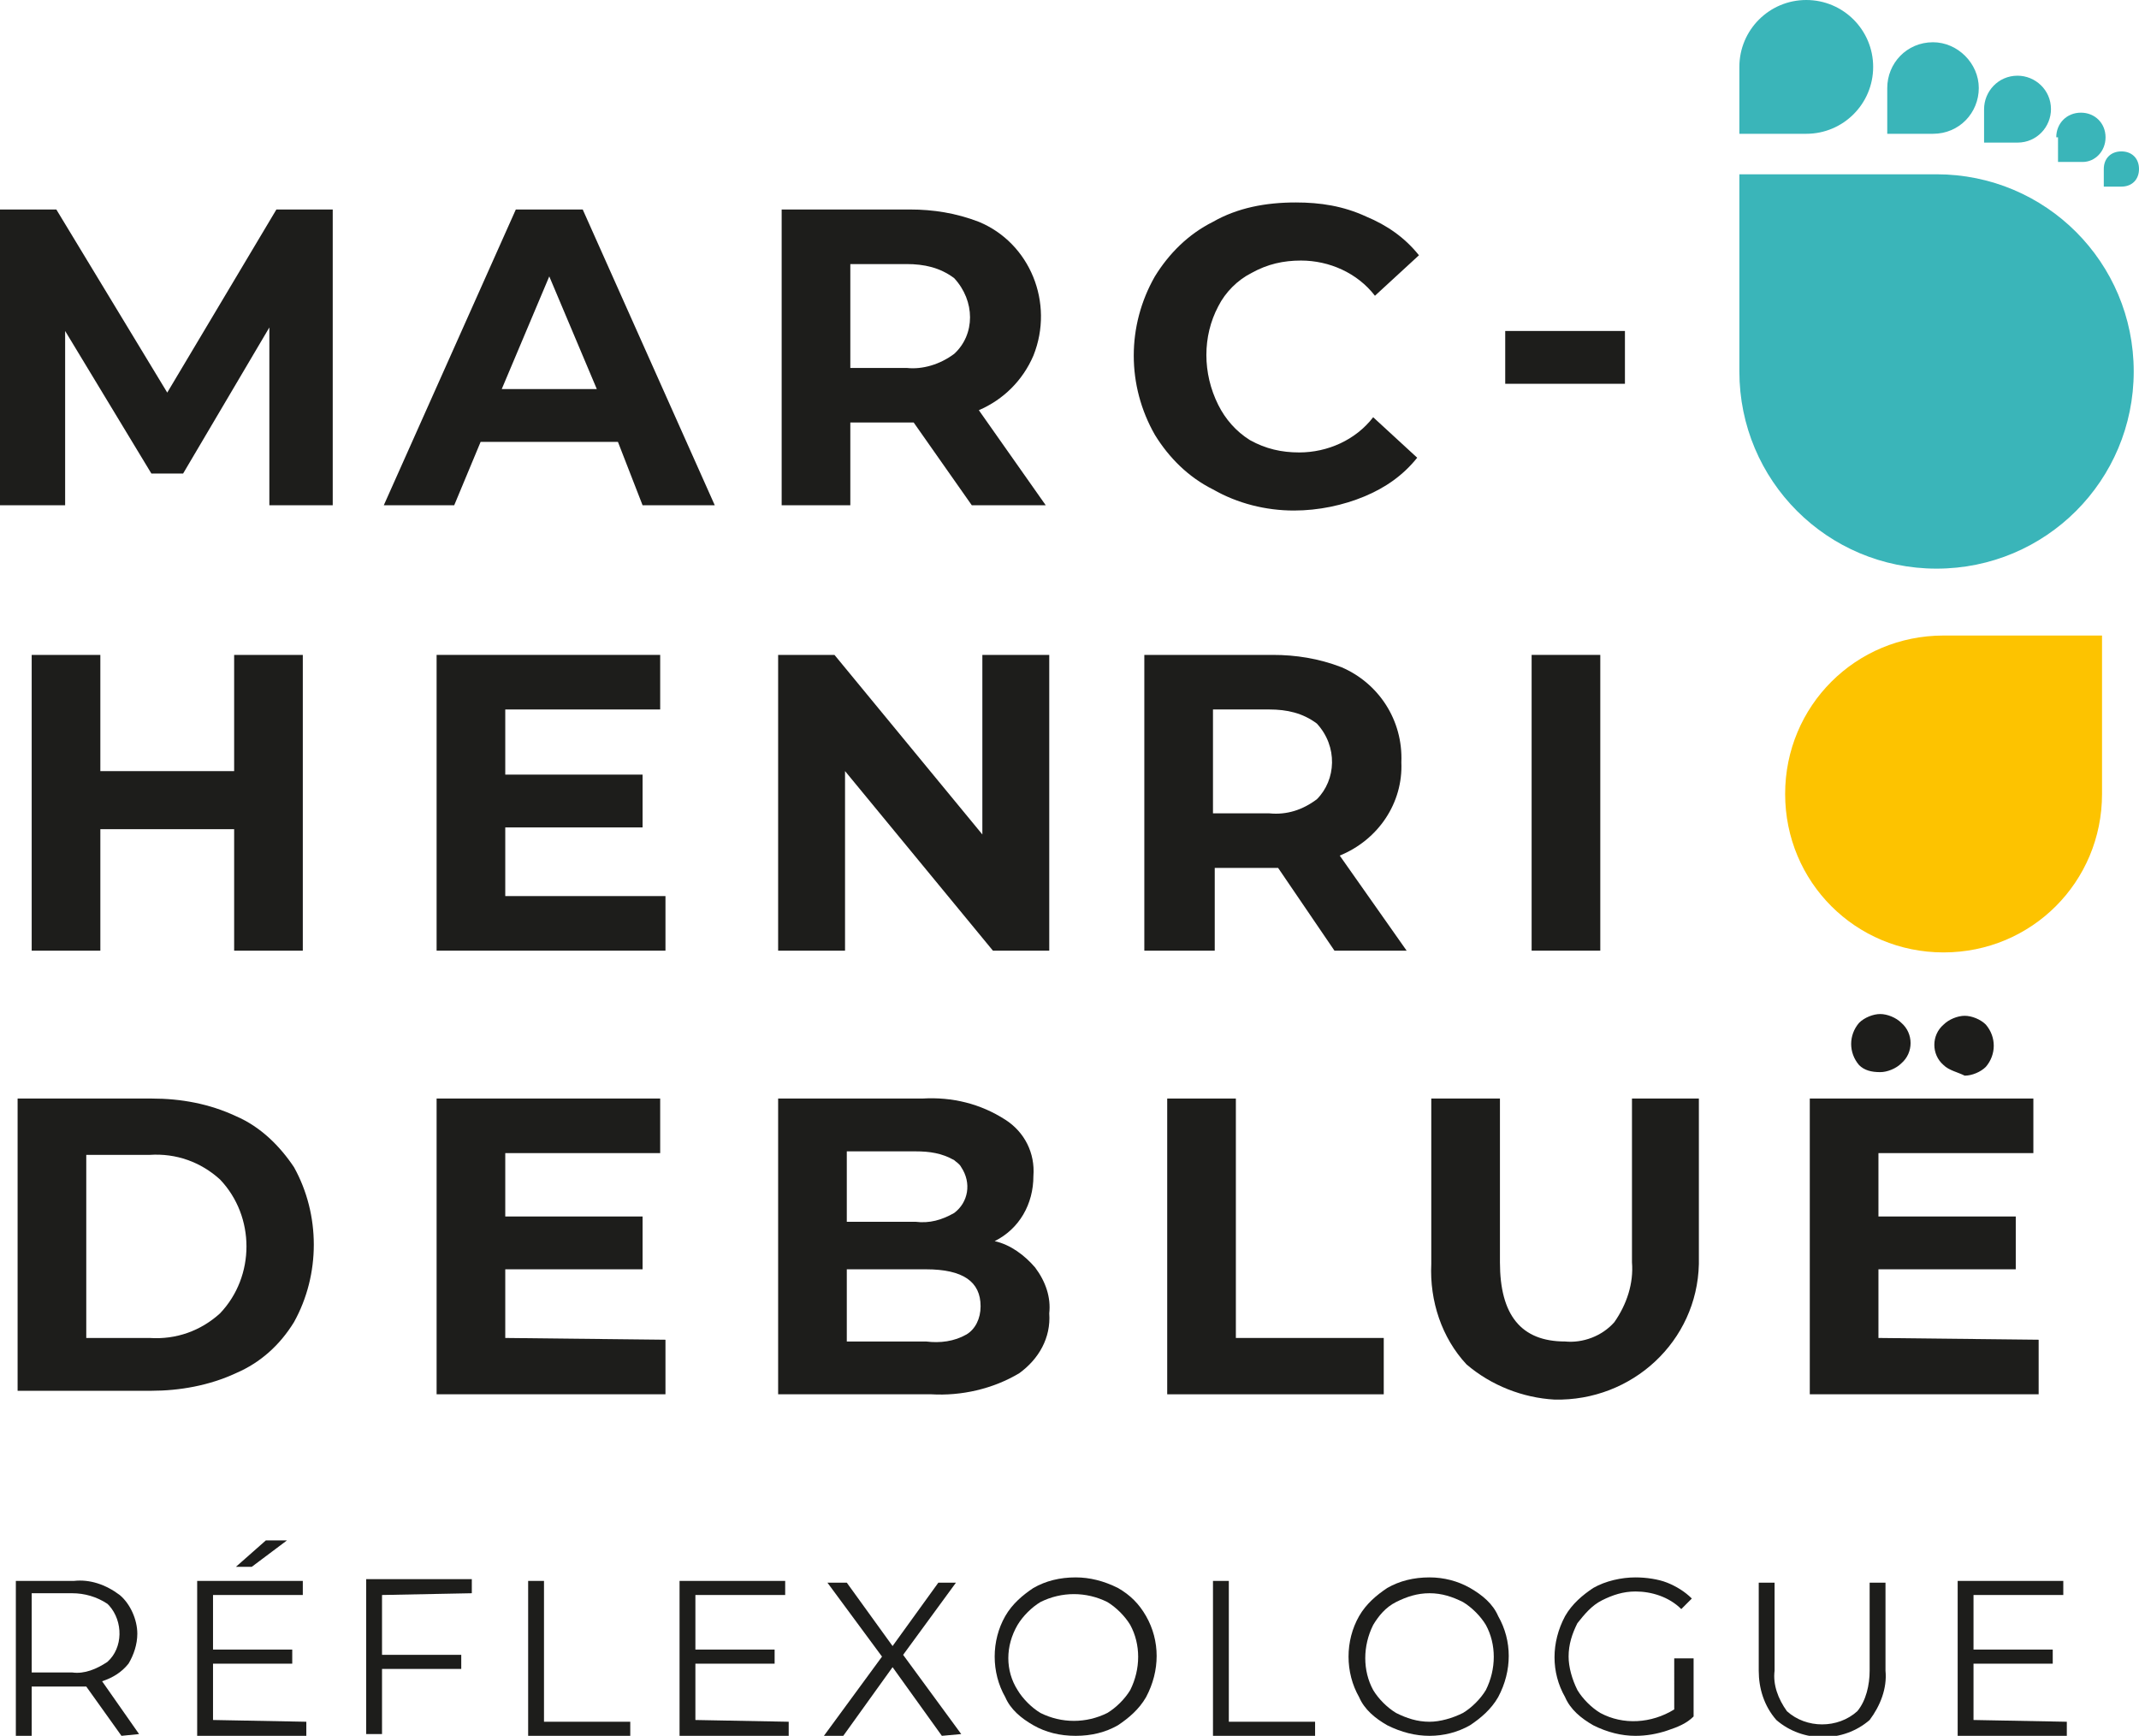<?xml version="1.0" encoding="utf-8"?>
<!-- Generator: Adobe Illustrator 25.0.1, SVG Export Plug-In . SVG Version: 6.00 Build 0)  -->
<svg version="1.1" id="Calque_1" xmlns="http://www.w3.org/2000/svg" xmlns:xlink="http://www.w3.org/1999/xlink" x="0px" y="0px"
	 viewBox="0 0 121.5 98.6" style="enable-background:new 0 0 121.5 98.6;" xml:space="preserve">
<style type="text/css">
	.st0{fill:#1D1D1B;}
	.st1{fill:#3AB5B9;}
	.st2{fill:#FDC300;}
</style>
<g>
	<path class="st0" d="M6.9,98.6l-2-2.8c-0.2,0-0.5,0-0.7,0H1.8v2.8H0.9v-8.8h3.3C5.1,89.7,6,90,6.8,90.6c0.6,0.5,1,1.4,1,2.2
		c0,0.6-0.2,1.2-0.5,1.7c-0.4,0.5-0.9,0.8-1.5,1l2.1,3L6.9,98.6z M6.1,94.4C7,93.6,7,92.1,6.2,91.2c0,0,0,0-0.1-0.1
		c-0.6-0.4-1.3-0.6-2-0.6H1.8V95h2.3C4.8,95.1,5.5,94.8,6.1,94.4z"/>
	<path class="st0" d="M17.4,97.8v0.8h-6.2v-8.8h6v0.8h-5.1v3.1h4.5v0.8h-4.5v3.2L17.4,97.8z M15.1,87.5h1.2l-2,1.5h-0.9L15.1,87.5z"
		/>
	<path class="st0" d="M21.7,90.6V94h4.5v0.8h-4.5v3.7h-0.9v-8.8h6v0.8L21.7,90.6z"/>
	<path class="st0" d="M30,89.8h0.9v8h4.9v0.8H30V89.8z"/>
	<path class="st0" d="M44.8,97.8v0.8h-6.2v-8.8h6v0.8h-5.1v3.1H44v0.8h-4.5v3.2L44.8,97.8z"/>
	<path class="st0" d="M53.5,98.6l-2.8-3.9l-2.8,3.9h-1.1l3.3-4.5l-3.1-4.2h1.1l2.6,3.6l2.6-3.6h1L51.3,94l3.3,4.5L53.5,98.6z"/>
	<path class="st0" d="M58.7,98c-0.7-0.4-1.3-0.9-1.6-1.6c-0.4-0.7-0.6-1.5-0.6-2.3c0-0.8,0.2-1.6,0.6-2.3c0.4-0.7,1-1.2,1.6-1.6
		c0.7-0.4,1.5-0.6,2.4-0.6c0.8,0,1.6,0.2,2.4,0.6c0.7,0.4,1.2,0.9,1.6,1.6c0.8,1.4,0.8,3.1,0,4.6c-0.4,0.7-1,1.2-1.6,1.6
		c-0.7,0.4-1.5,0.6-2.4,0.6C60.2,98.6,59.4,98.4,58.7,98z M62.9,97.3c0.5-0.3,1-0.8,1.3-1.3c0.6-1.2,0.6-2.6,0-3.7
		c-0.3-0.5-0.8-1-1.3-1.3c-1.2-0.6-2.6-0.6-3.8,0c-0.5,0.3-1,0.8-1.3,1.3c-0.7,1.2-0.7,2.6,0,3.7c0.3,0.5,0.8,1,1.3,1.3
		C60.3,97.9,61.7,97.9,62.9,97.3z"/>
	<path class="st0" d="M68.9,89.8h0.9v8h4.9v0.8h-5.8V89.8z"/>
	<path class="st0" d="M78.8,98c-0.7-0.4-1.3-0.9-1.6-1.6c-0.4-0.7-0.6-1.5-0.6-2.3c0-0.8,0.2-1.6,0.6-2.3c0.4-0.7,1-1.2,1.6-1.6
		c0.7-0.4,1.5-0.6,2.4-0.6c0.8,0,1.6,0.2,2.3,0.6c0.7,0.4,1.3,0.9,1.6,1.6c0.8,1.4,0.8,3.1,0,4.6c-0.4,0.7-1,1.2-1.6,1.6
		c-0.7,0.4-1.5,0.6-2.3,0.6C80.4,98.6,79.6,98.4,78.8,98z M83.1,97.3c0.5-0.3,1-0.8,1.3-1.3c0.6-1.2,0.6-2.6,0-3.7
		c-0.3-0.5-0.8-1-1.3-1.3c-0.6-0.3-1.2-0.5-1.9-0.5c-0.7,0-1.3,0.2-1.9,0.5c-0.6,0.3-1,0.8-1.3,1.3c-0.6,1.2-0.6,2.6,0,3.7
		c0.3,0.5,0.8,1,1.3,1.3c0.6,0.3,1.2,0.5,1.9,0.5C81.8,97.8,82.5,97.6,83.1,97.3L83.1,97.3z"/>
	<path class="st0" d="M95.3,94.2h0.9v3.3c-0.4,0.4-0.9,0.6-1.5,0.8c-0.6,0.2-1.2,0.3-1.8,0.3c-0.8,0-1.6-0.2-2.4-0.6
		c-0.7-0.4-1.3-0.9-1.6-1.6c-0.8-1.4-0.8-3.1,0-4.6c0.4-0.7,1-1.2,1.6-1.6c0.7-0.4,1.6-0.6,2.4-0.6c0.6,0,1.3,0.1,1.8,0.3
		c0.5,0.2,1,0.5,1.4,0.9l-0.6,0.6c-0.7-0.7-1.7-1-2.6-1c-0.7,0-1.3,0.2-1.9,0.5c-0.6,0.3-1,0.8-1.4,1.3c-0.3,0.6-0.5,1.2-0.5,1.9
		c0,0.6,0.2,1.3,0.5,1.9c0.3,0.5,0.8,1,1.3,1.3c1.3,0.7,2.9,0.6,4.2-0.2V94.2z"/>
	<path class="st0" d="M100.9,97.7c-0.7-0.8-1-1.8-1-2.8v-5h0.9v5c-0.1,0.8,0.2,1.6,0.7,2.3c1.1,1,2.9,1,4,0c0.5-0.6,0.7-1.5,0.7-2.3
		v-5h0.9v5c0.1,1-0.3,2-0.9,2.8C104.7,99,102.4,99,100.9,97.7L100.9,97.7z"/>
	<path class="st0" d="M117.4,97.8v0.8h-6.2v-8.8h6v0.8h-5.1v3.1h4.5v0.8h-4.5v3.2L117.4,97.8z"/>
	<path class="st0" d="M15.3,28.7V18.6l-4.9,8.3H8.6l-4.9-8.1v9.9H0V11.9h3.2l6.3,10.4l6.2-10.4h3.2v16.8H15.3z"/>
	<path class="st0" d="M35.1,25.1h-7.8l-1.5,3.6h-4l7.5-16.8h3.8l7.5,16.8h-4.1L35.1,25.1z M33.9,22.1l-2.7-6.4l-2.7,6.4H33.9z"/>
	<path class="st0" d="M55.2,28.7L51.9,24h-3.6v4.7h-3.9V11.9h7.3c1.3,0,2.6,0.2,3.9,0.7c2.9,1.2,4.3,4.6,3.1,7.6
		c-0.6,1.4-1.7,2.5-3.1,3.1l3.8,5.4L55.2,28.7z M54.2,15.8c-0.8-0.6-1.7-0.8-2.7-0.8h-3.2v5.9h3.2c0.9,0.1,1.9-0.2,2.7-0.8
		C55.4,19,55.4,17.1,54.2,15.8C54.2,15.9,54.2,15.8,54.2,15.8z"/>
	<path class="st0" d="M68.9,27.8c-1.4-0.7-2.5-1.8-3.3-3.1c-1.6-2.8-1.6-6.2,0-9c0.8-1.3,1.9-2.4,3.3-3.1c1.4-0.8,3-1.1,4.7-1.1
		c1.4,0,2.7,0.2,4,0.8c1.2,0.5,2.2,1.2,3,2.2l-2.5,2.3c-1-1.3-2.6-2-4.2-2c-1,0-1.9,0.2-2.8,0.7c-0.8,0.4-1.5,1.1-1.9,1.9
		c-0.9,1.7-0.9,3.8,0,5.6c0.4,0.8,1,1.5,1.8,2c0.9,0.5,1.8,0.7,2.8,0.7c1.6,0,3.2-0.7,4.2-2l2.5,2.3c-0.8,1-1.8,1.7-3,2.2
		c-1.2,0.5-2.6,0.8-4,0.8C71.9,29,70.3,28.6,68.9,27.8z"/>
	<path class="st0" d="M85.5,18.8h6.8v3h-6.8V18.8z"/>
	<path class="st1" d="M98.8,9.9h11.2c6.2,0,11.2,5,11.2,11.2l0,0c0,6.2-5,11.2-11.2,11.2c0,0,0,0,0,0l0,0c-6.2,0-11.2-5-11.2-11.2
		c0,0,0,0,0,0L98.8,9.9z"/>
	<path class="st1" d="M98.8,3.8c0-2.1,1.7-3.8,3.8-3.8c0,0,0,0,0,0l0,0c2.1,0,3.8,1.7,3.8,3.8l0,0l0,0c0,2.1-1.7,3.8-3.8,3.8
		c0,0,0,0,0,0h-3.8V3.8z"/>
	<path class="st1" d="M107.2,5c0-1.4,1.1-2.6,2.6-2.6l0,0c1.4,0,2.6,1.2,2.6,2.6l0,0c0,1.4-1.1,2.6-2.6,2.6c0,0,0,0,0,0h-2.6
		L107.2,5z"/>
	<path class="st1" d="M112.7,6.2c0-1,0.8-1.9,1.9-1.9l0,0l0,0c1,0,1.9,0.8,1.9,1.9l0,0l0,0c0,1-0.8,1.9-1.9,1.9l0,0h-1.9V6.2z"/>
	<path class="st1" d="M116.8,7.8c0-0.8,0.6-1.4,1.4-1.4l0,0c0.8,0,1.4,0.6,1.4,1.4l0,0c0,0.8-0.6,1.4-1.3,1.4c0,0,0,0,0,0h-1.4V7.8z
		"/>
	<path class="st1" d="M119.5,9.6c0-0.6,0.4-1,1-1l0,0c0.6,0,1,0.4,1,1l0,0c0,0.6-0.4,1-1,1h-1V9.6z"/>
	<path class="st2" d="M110.4,36.1h9v9c0,5-4,9-9,9l0,0c-5,0-9-4-9-9l0,0C101.4,40.1,105.4,36.1,110.4,36.1z"/>
	<path class="st0" d="M17.2,37.2V54h-3.9v-6.9H5.7V54H1.8V37.2h3.9v6.6h7.6v-6.6L17.2,37.2z"/>
	<path class="st0" d="M37.8,50.9V54h-13V37.2h12.7v3.1h-8.8V44h7.8v3h-7.8v3.9L37.8,50.9z"/>
	<path class="st0" d="M59.6,37.2V54h-3.2L48,43.8V54h-3.8V37.2h3.2l8.4,10.2V37.2L59.6,37.2z"/>
	<path class="st0" d="M75.8,54l-3.2-4.7h-3.6V54H65V37.2h7.3c1.3,0,2.6,0.2,3.9,0.7c2.1,0.9,3.5,3,3.4,5.4c0.1,2.3-1.3,4.4-3.5,5.3
		l3.8,5.4H75.8z M74.8,41.1c-0.8-0.6-1.7-0.8-2.7-0.8h-3.2v5.9h3.2c1,0.1,1.9-0.2,2.7-0.8C75.9,44.3,76,42.4,74.8,41.1
		C74.8,41.2,74.8,41.2,74.8,41.1z"/>
	<path class="st0" d="M87,37.2h3.9V54H87V37.2z"/>
	<path class="st0" d="M1,62.4h7.6c1.7,0,3.3,0.3,4.8,1c1.4,0.6,2.5,1.7,3.3,2.9c1.5,2.7,1.5,6.1,0,8.8c-0.8,1.3-1.9,2.3-3.3,2.9
		c-1.5,0.7-3.2,1-4.8,1H1V62.4z M8.5,76c1.5,0.1,2.9-0.4,4-1.4c2-2.1,2-5.5,0-7.6c-1.1-1-2.5-1.5-4-1.4H4.9V76H8.5z"/>
	<path class="st0" d="M37.8,76.1v3.1h-13V62.4h12.7v3.1h-8.8v3.6h7.8v3h-7.8v3.9L37.8,76.1z"/>
	<path class="st0" d="M58.8,72c0.6,0.8,0.9,1.7,0.8,2.6c0.1,1.4-0.6,2.6-1.7,3.4c-1.5,0.9-3.3,1.3-5,1.2h-8.7V62.4h8.2
		c1.7-0.1,3.3,0.3,4.7,1.2c1.1,0.7,1.7,1.9,1.6,3.2c0,1.6-0.8,3-2.2,3.7C57.4,70.7,58.2,71.3,58.8,72z M48.1,65.4v4h3.9
		c0.8,0.1,1.5-0.1,2.2-0.5c0.8-0.6,1-1.7,0.4-2.6c-0.1-0.2-0.3-0.3-0.4-0.4c-0.7-0.4-1.4-0.5-2.2-0.5H48.1z M54.9,75.8
		c0.5-0.3,0.8-0.9,0.8-1.6c0-1.4-1-2.1-3.1-2.1h-4.5v4.1h4.5C53.4,76.3,54.2,76.2,54.9,75.8L54.9,75.8z"/>
	<path class="st0" d="M66.3,62.4h3.9V76h8.4v3.2H66.3V62.4z"/>
	<path class="st0" d="M83.3,77.5c-1.4-1.5-2.1-3.6-2-5.7v-9.4h3.9v9.3c0,3,1.2,4.5,3.7,4.5c1,0.1,2.1-0.3,2.8-1.1
		c0.7-1,1.1-2.2,1-3.4v-9.3h3.8v9.4c-0.1,4.4-3.8,7.8-8.2,7.7C86.5,79.4,84.7,78.7,83.3,77.5L83.3,77.5z"/>
	<path class="st0" d="M115.8,76.1v3.1h-13V62.4h12.7v3.1h-8.8v3.6h7.8v3h-7.8v3.9L115.8,76.1z M105.6,60.5c-0.6-0.7-0.6-1.7,0-2.4
		c0.3-0.3,0.8-0.5,1.2-0.5c0.4,0,0.9,0.2,1.2,0.5c0.7,0.6,0.7,1.7,0,2.3c-0.3,0.3-0.8,0.5-1.2,0.5C106.3,60.9,105.9,60.8,105.6,60.5
		L105.6,60.5z M110.4,60.5c-0.7-0.6-0.7-1.7,0-2.3c0.3-0.3,0.8-0.5,1.2-0.5c0.4,0,0.9,0.2,1.2,0.5c0.6,0.7,0.6,1.7,0,2.4
		c-0.3,0.3-0.8,0.5-1.2,0.5C111.2,60.9,110.7,60.8,110.4,60.5L110.4,60.5z"/>
</g>
</svg>
